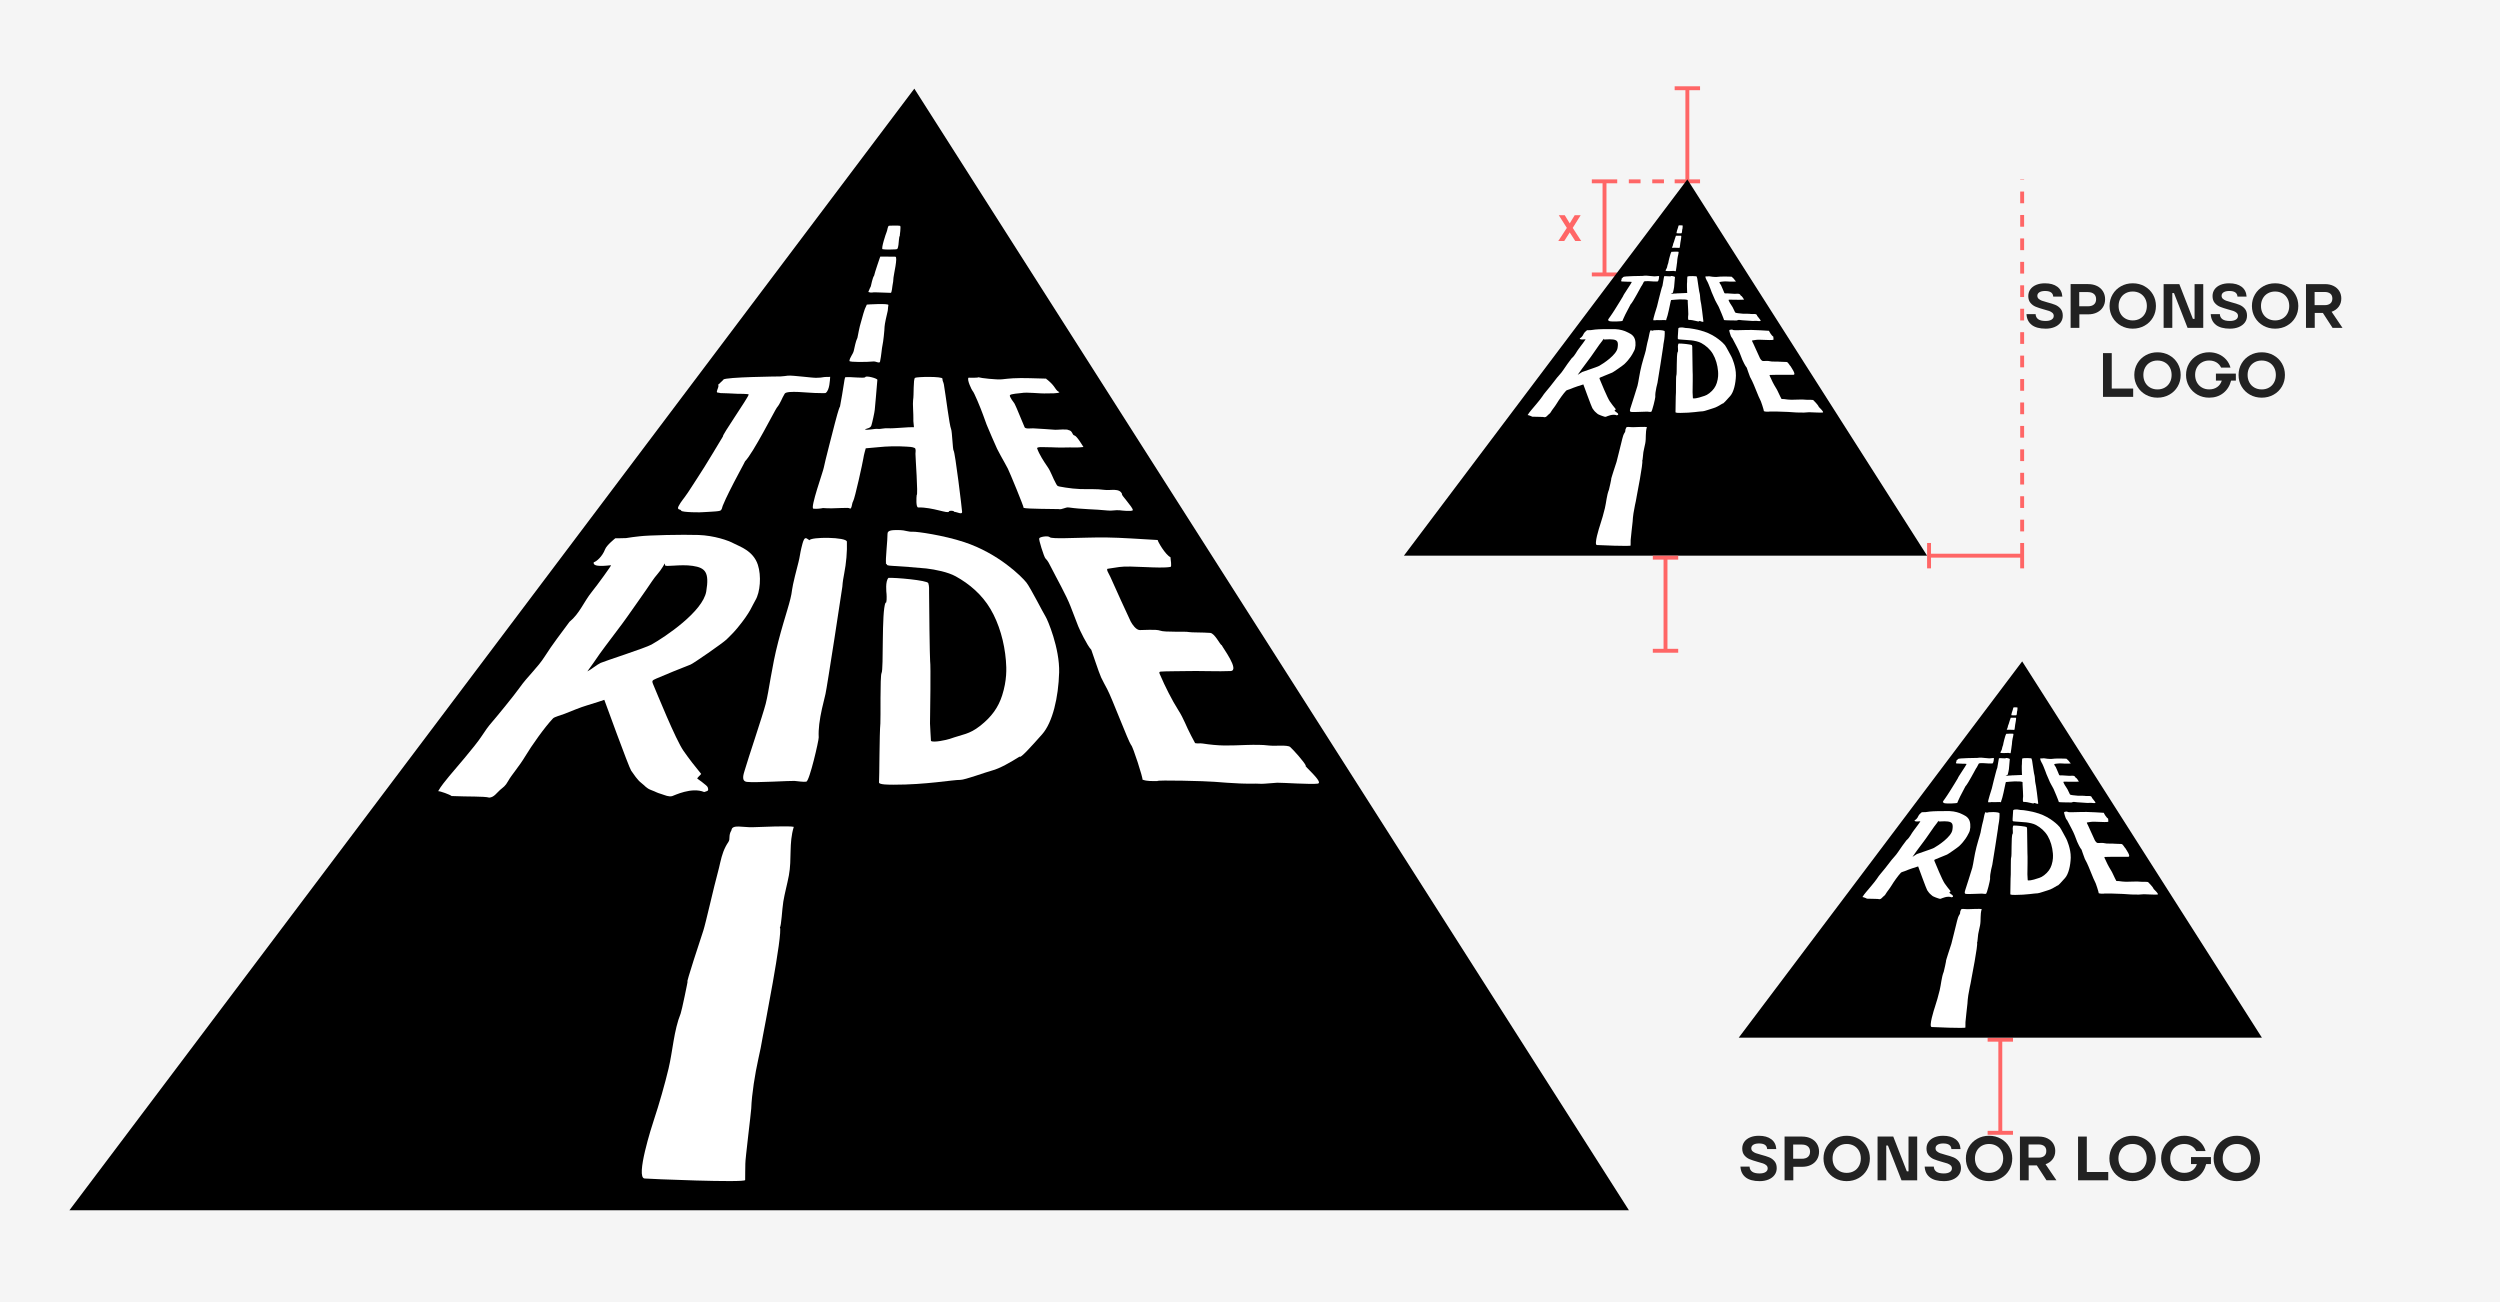<?xml version="1.0" encoding="UTF-8"?> <svg xmlns="http://www.w3.org/2000/svg" id="logo_on_white" data-name="logo on white" viewBox="0 0 1920 1000"><defs><style> .cls-1 { fill: #f5f5f5; } .cls-1, .cls-2, .cls-3, .cls-4, .cls-5, .cls-6 { stroke-width: 0px; } .cls-2 { fill: #f66; } .cls-3 { fill: none; } .cls-4 { fill: #222; } .cls-5 { fill: #000; } .cls-6 { fill: #fff; } </style></defs><rect class="cls-1" width="1920" height="1000"></rect><g><polygon class="cls-5" points="53.32 929.48 702.2 68.08 1251 929.48 53.32 929.48"></polygon><g><path class="cls-6" d="M677.76,265.1c-.58,2.33-.87,8.03-1.92,12.75-.31,1.39-3.56-.38-4.62-.27-5.16.52-18.97.71-18.86-.39.24-2.63,2.65-5.08,3.31-7.64.88-3.46,1.32-6.97,2.86-10.18.09-.78,1.79-9.33,2.55-11.47.81-2.61,1.33-4.49,2-7.14.51-2.04,1.56-4.79,2.64-6.83.03-.05,16.96-1.13,16.57.36-.48,2.42-.18,3.76-.87,5.99-.3.94-2.04,8.85-2.07,10.58-.03,2.64-.99,11.82-1.59,14.24"></path><path class="cls-6" d="M671.33,211.76c-1.04.76-2.54,8.14-2.54,8.14,0,0-1.49,2.94-1.94,4.36,2.82.97,3.24.01,5.66.25,2.06.21,10.02.21,11.62.4.75.08,1.19-5.06,1.29-5.53.43-2.04.72-4.17.79-6.26.06-1.7,3.5-15.97,1.44-15.97-2.08.01-11.59-.16-11.6-.07.09-.39-4.5,12.9-4.74,14.67-.12.08.16-1.17,0,0"></path><path class="cls-6" d="M677.8,191.37c1.72.46,8.82.26,9.53.14.74-.14.69.14,1.72-.31.56-.26.85-2.68.96-3.17.25-1.12.38-6.65,1.03-6.8-.17.04,1.14-7.53.19-7.8-1.31-.38-8.24-.11-8.49-.07-1.1.43-1.18,3.52-1.79,4.78-.6,1.27-4.43,12.89-3.14,13.24"></path><path class="cls-6" d="M585.8,796.14c-.94,5.87-2.19,11.68-3.48,17.49-2.42,11-4.97,26.43-5.37,37.73-.09,2.63-4.71,39.77-4.53,42.39.07,1.06-.27,11.45-.14,12.5.25,2.26-75.01-.86-77.25-1.17-7.11-.65,5.53-40.16,7.32-45.49,3.81-11.4,8.31-27.18,11.09-38.88,3.21-13.48,4.08-29.45,9.31-42.33.8-1.97,5.57-25.06,5.32-24.65-1.73,2.88,10.06-32.98,12.07-38.99,1.79-5.38,8.36-34.75,11.06-44.34,1.51-5.38,2.35-10.99,4.31-16.23,1-2.63,2.26-5.16,3.86-7.47,1.75-2.57-.22-4.69,2.39-9.1.45-4.74,8.95-2.05,16.22-2.3,7.28-.25,28.34-1.18,31.64-.28-3.9,12.7-1.36,24.44-3.78,37.38-1.26,6.73-3.15,13.33-4.27,20.08-.93,5.59-1.52,19.17-2.64,19.68,2.64,3.56-12.81,81.92-13.14,83.97"></path><path class="cls-6" d="M516.25,611.4c-2.51.79-5.61-.73-8.08-1.49-4.68-1.42-3.58-1.46-8.16-3.18-3.69-1.38-4.62-3.23-7.77-5.66-2.68-2.07-5.6-6.48-7.52-9.24-1.78-2.56-20.61-54.36-20.61-54.36,0,0-8.14,2.8-13.41,4.3-4.28,1.2-12.87,4.75-16.99,6.39-2.56,1.02-7.84,2.37-8.97,3.55-6.24,6.5-16.69,21.26-21.29,29.01-4.54,7.66-10.77,14.69-13.1,18.97-2.33,4.29-3.83,4.79-6.29,6.98-2.7,2.39-4.59,5.61-8.28,5.91-4.14-1.14-15.8-.63-28.93-1.22-1.31-1.12-8.79-3.82-10.33-3.74,1.96-3.72,5.84-8.25,8.46-11.51,2.78-3.45,19.72-22.67,25.04-30.89,2.4-3.7,4.94-7.36,7.87-10.67,2.64-2.98,17.04-20.52,21.24-26.5,6-8.53,13.75-15.2,19.34-24.04,5.7-9.02,12.58-17.86,18.92-26.47,7.79-6.34,10.91-15.31,17.21-23.09,4.36-5.39,15.22-20.39,14.67-20.35-3.25.26-14.48,1.87-13.26-2.3,1.99-.43,6.54-4.3,8.7-9.95,1.25-3.26,7.84-8.44,7.84-8.44,0,0,5.7,0,8.28-.15,2.83-.57,7.5-1.01,10.37-1.38,6.46-.84,33.12-1.43,45.21-1.01,12.1.43,22.98,4.2,27.18,6.52,4.01,2.21,14.85,5.35,18.45,16.4,2.73,8.33,1.89,21.09-1.99,27.37-2.35,3.79-3.38,8.65-13.82,21.26-2.55,3.07-5.37,5.91-8.24,8.69-2.84,2.76-25.82,18.71-27.69,19.31-1.74.55-24.27,9.74-26.06,10.64-2.82,1.4-3.99,1.32-2.65,4.44,2.89,6.75,17.25,42.41,23.34,51.15,4.43,6.34,8.66,11.75,13.57,17.72-.18.53-3.53,3.23-2.9,3.68,2.17,1.52,4.35,3.06,6.34,4.82.64.57,1.42,1.18,1.68,2.04.81,2.78-.32,2.49-2.81,3.37-9.67-3.97-22.69,2.54-24.59,3.14M532.01,434.59c-9.79-1.45-21.18,1.11-21.28-.53-.11-1.92.03-1.73-1.72,1.26-2.64,4.45-5.52,6.82-8.35,11.19-3,4.67-18.93,27.14-19.07,27.36-1.43,2.34-17.66,23.5-20.93,28.17-3.5,4.97-5.93,8.78-9.59,13.62,3.19-1.63,7.01-4.98,10.24-6.55,2.45-1.19,34.34-11.45,38.99-14.06,10.56-5.92,39.52-25.38,42.1-40.83,2.44-14.61-.59-18.17-10.38-19.62"></path><path class="cls-6" d="M633.98,532.94c-1.87,7.66-3.85,15.34-4.79,23.19-.4,3.39-.59,6.8-.42,10.21.12,2.23-7.07,33.47-9.51,33.98-1.88.39-7.16-.41-9.06-.58-2.45-.22-30.54,1.52-36.59.75-4.63-.58-2.44-6.24-1.62-9.06,2.56-8.88,13.74-41.91,16.06-50.87,2.66-10.27,4.45-27.85,9.64-47.74,5.43-20.83,9.73-31.34,10.61-39.82.35-3.48,3.95-17.6,4.95-21.31.94-3.5,1.28-7.1,2.15-10.6.44-1.74,1.19-5.23,2.1-6.78,1.24-2.1,2.54-.39,4.17.61.92-2.7,28.58-2.57,28.74,1.09.32,7.35-.57,16.97-2.01,24.16-.68,3.42-1.25,6.88-1.47,10.37-.1,1.38-11.92,78.17-12.95,82.41"></path><path class="cls-6" d="M813.41,516.62c-.53,18.82-4.96,38.18-13.06,47.32-8.09,9.14-17.02,19.04-17.27,17.1-6.93,4.38-15.32,9.22-21.34,10.77-4.27,1.1-20.8,7.15-24.06,7.13-6.23-.05-26.53,3.79-51.6,3.71-2.68-.01-11.19.08-11-1.73.3-3.03.3-38.06,1.04-45.27.32-3.15-.32-36.69.91-38.75,1.72-2.9-.13-47.04,3.05-54.12,1.01,1.11.94-4.61.79-6.44-.15-1.62-1.07-9.9,1.46-12.52,5.08-.34,29.83,1.84,30.59,4.02.78,2.26.62,4.96.61,7.3-.05,7.9.56,51.19.8,52.54.59,3.39.05,38.94-.09,47.9-.03,2.28.71,11.43.73,13.42,1.69,1.59,12.24-.78,14.42-1.54,10.17-3.61,14.85-3.37,23.22-9.9,9.06-7.07,14.13-14.4,17.03-23.46,3.7-11.58,3.42-20.56,2.89-26.83-1.14-13.98-5.18-28.29-11.88-39.61-6.5-11.01-16.14-19.22-26.65-25.02-6.05-3.34-15.66-5.22-22.57-6.06-3.48-.43-23.12-1.88-26.27-2.02-3.16-.13-4.5-.61-3.87-1-.81-.28-1.28-1.3-.77-1.7-.71-.26,1.25-18.54,1.08-21.74-.16-3.2,4.09-3.09,9.93-3,3.24.05,6.26,1.49,9.48,1.25,2.97-.22,23.49,2.68,39.45,7.95,26.35,8.69,44.29,26.56,47.85,31.11,3.08,3.93,13.13,23.75,14.69,26.11,1.41,2.12,10.95,24.24,10.42,43.07"></path><path class="cls-6" d="M898.94,427.95c0,1.78,1.19,7.24-.05,7.45-8.53,1.5-30.7-1.22-39.26.06-2.97.44-5.93.88-8.9,1.35-1.55.26,1.18,4.29,2,6.19,1.94,4.53,14.81,32.72,15.62,34.25,1.34,2.51,4.15,6.55,6.97,6.64,2.26.07,12.77-.73,15.59.42,3.56,1.44,19.49.43,22.33,1.13,1.48.37,10.41.18,16.2.63,3.54.27,7.6,9.27,8.92,9.54.62,1.73,13.96,19.32,6.77,19.75-7.83.47-26.24-.26-34.07.04-2.82.1-16.84.08-19.64.39-1.85.2-.79,1.66-.22,3.01,3.27,7.76,9.07,19.28,13.6,26.35,4.66,7.3,5.95,12.26,10.04,19.91,1.01,1.89,2.01,3.78,3,5.67,2.75.56,3.09-.12,5.86.31,5.53.85,11.1,1.42,16.69,1.51,9.85.17,24.22-1.26,34.01,0,4.81.62,14.4-.7,16.51,1.18,2.09,1.84,11.12,11.78,12.02,14.45-2.79-1.12,14.18,12.93,9.1,13.66-5.07.73-26.85-.77-31.09-.7-1.28.02-10.63.91-12.09.83-5.61-.32-11.03.06-16.65-.26-6.52-.37-13.03-.66-19.53-1.28-5.97-.57-44.43-1.5-43.8-.58-3.93-.04-7.76.32-11.45-1.1.64-.61-7.45-25.91-8.76-26.59-2.01-2.51-14.79-36.36-18.3-42.83-1.61-2.98-3.19-5.98-4.68-9.02-1.64-3.38-7.38-21.07-7.57-21.26-3.13-3.16-8.98-15.45-9.98-17.94-2.02-5.08-3.96-10.2-5.91-15.31-3.3-8.66-10.83-21.8-14.98-30.1-1.19-2.37-2.45-5.03-4.39-6.9-.97-.93-5.51-15.1-4.65-15.25-.31-1.11,6.66-2.46,8.1-.93.66.7,5.9.8,11.38.71,5.67-.1,15.97-.38,17.4-.41,4.79-.1,9.58-.21,14.37-.15,11.89.14,27.79,1.32,39.67,1.97-.1.96,5.86,11.35,9.83,13.22"></path><path class="cls-6" d="M626.07,301.82c-4.4,0-21.68-2.24-23.4.5-2.28,3.62-3.18,7.33-6.06,10.75-1.19,1.4-18.34,35.24-24.39,41.17.16.05-8.3,15.42-12.15,23.32-1.74,3.58-3.55,7.19-5.02,10.9-.61,1.57-.54,3.33-2.23,3.83-2.45.73-11.36.83-12.39,1.03-1.59.32-16.6.23-17.25-1.1-.66-1.34-1.78-.38-2.42-1.73-.64-1.35,3.97-7.23,4.75-8.24,3.75-4.95,6.94-10.56,10.44-15.71,5.12-7.55,18.72-30.52,19.27-31.35-.96-.69,18.86-28.93,19.78-32.14.21-.72-8.12-.56-8.86-.63-2.33-.23-12.06-.48-12.99-.53-1.21-.61-2.78.15-2.59-1.32.18-1.41,1.94-4.17.91-5,2.6-2.29,5.46-5.27,4.01-4.02,1.52-2.01,42.13-2.42,43.99-2.44,2.02-.03,3.71-.44,5.7-.61,3.91-.31,19.38,1.86,21.9,1.65,1.77-.15,2.8,0,4.49-.35,1.93-.4,4.03-.28,6.01-.35-.18,2.41-.4,10.17-3.39,12.31-.12.36-6.33.05-8.12.05"></path><path class="cls-6" d="M732.38,346.09c1.19,1.45,6.41,44.71,6.52,47.07.1,2.36-4.02-.05-6.03-.07,0-.17-.18-.34-.43-.48-.84-.46-3.46-.56-3.65.24-.51,2.07-12.37-3.4-23.61-3.13-1.88.05-1.37-7.97-1.17-9.43,1.21-.22-.99-29.14-.94-31.75.02-1.05.58-3.93-.61-4.5-1.83-.89-4.25-.89-6.22-1.03-7.36-.49-15-.3-22.33.48-2.6.28-9.02.81-9.02.81,0,0-1.5,5.05-1.85,7.78-.29,2.27-6.53,31.01-7.9,33.02-.98,1.45-.83,5.9-2.53,5.53.22-1.45-11.6.36-20.55-.46-1.63.36-4.66.77-7.39.49-2.72-.27,7.68-29.07,8-31.56.28-2.23,7.98-32.02,8.52-34.07.53-2.01,3.01-11.64,3.94-12.86.16-.21,3.03-17.35,3.1-18.27.12-1.5.49-2.68.8-4.12,3.17-.72,14.97,1.12,15.53-.19.59-1.34,9.33,1.02,9.25,2.13-.54,7.62-1.86,21.06-2,22.97-.14,1.93-1.93,10.01-2.59,12.03-.68,2.09-3.03,2.25-5.01,2.96,1.34,1.15,7.95-.73,10.19-.26,1.39.29,4.8-.8,8.04-.51,3.24.29,15.94-1.07,19.47-.85-.1-2.59-.58-3.72-.45-6.51.13-2.79-.61-11.88-.21-14.23.72-4.08.02-16.14,1.48-17.14,1.28-.87,21.1-1.24,21.06.62-.04,1.95.77,2.51,1.1,4.43,1.49,8.72,4.22,31.28,5.55,34.33.83,1.91,1.19,15.63,1.93,16.53"></path><path class="cls-6" d="M813.59,301.14c-.1,1.19-8.16.95-9.04.99-6.92.31-15.17-1.18-20.4-.25-1.09.19-8,.57-8.55,1.64-.57,1.14,3.03,5.61,3.59,6.51,1.04,1.67,7.19,17.19,7.73,18.16.74,1.37,4.94.75,6.5.77,2.1.03,15.9,1.04,17,1.11,1.67.09,8.99-.77,10.34.27,3.02.56,2.59,3.69,4.32,4.06,1.95.41,5.9,7.23,7.01,8.9-4.5.7-9.24.16-13.78.37-5.02.24-10.05-.26-15.07-.22-.99,0-7.21-.51-6.73.91,1.54,4.53,5.29,10.28,7.99,14.16,2.68,3.86,4.01,8.52,6.36,12.62.94,1.63.86,2.13,2.82,2.51,1.54.3,3.08.56,4.63.8,3.71.58,7.43.98,11.19,1.13,6.22.24,12.55-.26,18.74.64,4.61.68,11.76-1.77,13.59,3.43-1.79-.61,8.7,10.44,8.14,12.15-.38,1.18-8.71.3-9.97.09-3.39-.35-6.3.61-9.38.17-9.88-1.05-19.85-.87-29.77-2.33-2.63-.39-5.26,1.9-7.84,1.25-3.11-.16-24.38-.05-26.88-.94.45-.32-10.76-27.48-12.09-30.07-1.72-3.35-3.62-6.59-5.44-9.89-.99-1.79-1.96-3.59-2.86-5.43-.85-1.78-7.1-16.09-7.99-18.44-.98-2.57-1.9-5.15-2.82-7.74-1.76-4.92-6.91-17.43-8.01-18.28-.48-.37-4.68-8.9-3.06-10.13.45.06,7.42.18,7.53-.33,1.84.65,14.28,2.03,18.11,1.58,2.84-.33,5.67-.61,8.53-.79,7.23-.45,18.24.14,25.49.26-.05.67-.51-.62,3.35,3.09,3.86,3.71,3.9,6.12,6.71,7.24"></path></g></g><rect class="cls-3" x="-520.89" y="-588.28" width="2525.67" height="1785.84"></rect><g><g><rect class="cls-2" x="1294.39" y="67.77" width="3" height="71.5"></rect><rect class="cls-2" x="1286.14" y="66.27" width="19.5" height="3"></rect><rect class="cls-2" x="1286.14" y="137.77" width="19.5" height="3"></rect></g><g><rect class="cls-2" x="1230.77" y="139.27" width="3" height="71.5"></rect><rect class="cls-2" x="1222.52" y="137.77" width="19.5" height="3"></rect><rect class="cls-2" x="1222.52" y="209.27" width="19.5" height="3"></rect></g><g><polygon class="cls-5" points="1078.2 426.76 1295.89 137.77 1480.01 426.76 1078.2 426.76"></polygon><path class="cls-6" d="M1287.69,203.87c-.2.78-.29,2.69-.65,4.28-.1.46-1.19-.13-1.55-.09-1.73.17-6.36.24-6.33-.13.08-.88.89-1.7,1.11-2.56.29-1.16.44-2.34.96-3.42.03-.26.6-3.13.85-3.85.27-.88.45-1.51.67-2.39.17-.68.52-1.61.89-2.3,0-.02,5.69-.38,5.56.12-.17.81-.07,1.26-.3,2.01-.1.32-.68,2.97-.69,3.55-.02.88-.34,3.96-.54,4.78"></path><path class="cls-6" d="M1285.54,185.98c-.35.25-.85,2.73-.85,2.73,0,0-.5.98-.66,1.46.95.32,1.09,0,1.9.08.69.07,3.37.07,3.9.13.25.03.4-1.7.43-1.86.15-.69.24-1.4.26-2.1.02-.57,1.18-5.36.49-5.36-.7,0-3.89-.05-3.89-.02.03-.13-1.51,4.33-1.59,4.92-.04.03.05-.39,0,0"></path><path class="cls-6" d="M1287.7,179.13c.58.16,2.96.09,3.19.05.25-.05.23.05.58-.1.18-.09.28-.9.31-1.07.09-.38.13-2.23.35-2.28-.06.02.38-2.53.06-2.62-.44-.13-2.76-.04-2.85-.02-.37.14-.4,1.18-.6,1.61-.2.43-1.49,4.32-1.06,4.44"></path><path class="cls-6" d="M1256.84,382.03c-.31,1.97-.73,3.92-1.17,5.87-.81,3.69-1.66,8.87-1.8,12.66-.03.88-1.58,13.34-1.52,14.22.03.36-.09,3.84-.05,4.19.09.76-25.16-.29-25.91-.39-2.39-.22,1.85-13.48,2.45-15.26,1.28-3.82,2.79-9.12,3.72-13.04,1.08-4.53,1.37-9.89,3.12-14.2.27-.66,1.87-8.41,1.78-8.27-.58.96,3.38-11.07,4.05-13.08.6-1.81,2.8-11.66,3.71-14.88.51-1.8.79-3.69,1.45-5.45.33-.88.75-1.73,1.29-2.5.59-.86-.07-1.57.8-3.05.15-1.59,3-.69,5.44-.77,2.44-.08,9.51-.4,10.62-.09-1.31,4.26-.45,8.2-1.27,12.54-.42,2.26-1.06,4.47-1.43,6.74-.31,1.87-.51,6.43-.88,6.6.88,1.2-4.3,27.49-4.41,28.17"></path><path class="cls-6" d="M1233.51,320.05c-.84.27-1.88-.24-2.71-.5-1.57-.48-1.2-.49-2.74-1.07-1.24-.46-1.55-1.08-2.6-1.9-.9-.69-1.88-2.17-2.53-3.1-.6-.86-6.92-18.24-6.92-18.24,0,0-2.73.94-4.5,1.44-1.43.4-4.32,1.6-5.7,2.15-.86.34-2.63.79-3.01,1.19-2.09,2.18-5.6,7.13-7.14,9.73-1.52,2.57-3.61,4.93-4.4,6.36-.78,1.44-1.28,1.61-2.11,2.34-.91.8-1.54,1.88-2.77,1.98-1.39-.38-5.3-.21-9.71-.41-.44-.37-2.95-1.28-3.46-1.25.66-1.25,1.96-2.77,2.84-3.86.93-1.16,6.61-7.61,8.4-10.36.8-1.24,1.66-2.47,2.64-3.58.88-1,5.72-6.88,7.12-8.89,2.01-2.86,4.61-5.1,6.49-8.07,1.91-3.03,4.22-5.99,6.35-8.88,2.62-2.13,3.66-5.14,5.77-7.75,1.46-1.81,5.1-6.84,4.92-6.83-1.09.09-4.86.63-4.45-.77.67-.14,2.19-1.44,2.92-3.34.41-1.1,2.63-2.84,2.63-2.84,0,0,1.91,0,2.77-.05.95-.19,2.52-.34,3.48-.46,2.17-.28,11.11-.48,15.16-.34,4.06.14,7.71,1.41,9.12,2.18,1.34.74,4.98,1.8,6.19,5.5.92,2.8.64,7.08-.66,9.18-.79,1.27-1.13,2.9-4.64,7.13-.86,1.03-1.8,1.98-2.76,2.92-.95.92-8.66,6.28-9.29,6.48-.59.19-8.15,3.26-8.74,3.57-.95.47-1.34.44-.89,1.49.97,2.26,5.79,14.23,7.83,17.16,1.49,2.13,2.91,3.94,4.56,5.94-.06.18-1.19,1.09-.97,1.23.73.51,1.46,1.03,2.12,1.62.21.19.48.39.57.68.27.93-.11.84-.95,1.13-3.24-1.34-7.61.85-8.25,1.05M1238.8,260.73c-3.29-.49-7.1.37-7.14-.18-.04-.64,0-.58-.58.42-.88,1.49-1.85,2.29-2.8,3.75-1.01,1.57-6.35,9.1-6.4,9.18-.48.79-5.92,7.88-7.02,9.45-1.17,1.66-1.99,2.94-3.22,4.57,1.07-.55,2.35-1.67,3.44-2.2.82-.4,11.52-3.84,13.08-4.72,3.54-1.98,13.26-8.51,14.12-13.7.82-4.9-.2-6.09-3.48-6.58"></path><path class="cls-6" d="M1273.01,293.73c-.63,2.57-1.29,5.15-1.61,7.78-.13,1.13-.2,2.28-.14,3.42.04.75-2.37,11.23-3.19,11.4-.62.13-2.4-.14-3.04-.2-.83-.07-10.25.51-12.28.25-1.56-.2-.82-2.09-.55-3.04.87-2.98,4.61-14.06,5.39-17.06.9-3.44,1.49-9.34,3.23-16.02,1.83-6.99,3.27-10.52,3.56-13.36.12-1.17,1.33-5.91,1.66-7.15.31-1.18.43-2.38.72-3.56.15-.59.4-1.76.7-2.27.41-.7.85-.13,1.4.2.31-.91,9.59-.86,9.64.37.11,2.47-.19,5.69-.68,8.11-.23,1.15-.41,2.31-.49,3.48-.03.46-4,26.22-4.34,27.64"></path><path class="cls-6" d="M1333.2,288.25c-.18,6.32-1.67,12.81-4.38,15.88-2.71,3.07-5.71,6.39-5.8,5.74-2.33,1.47-5.14,3.09-7.16,3.61-1.44.37-6.98,2.4-8.08,2.39-2.09-.02-8.9,1.27-17.31,1.25-.9,0-3.75.03-3.69-.58.1-1.01.1-12.77.35-15.19.11-1.06-.11-12.31.3-13,.58-.97-.04-15.78,1.02-18.16.34.37.32-1.54.26-2.16-.05-.55-.36-3.32.49-4.2,1.71-.11,10.01.62,10.26,1.35.26.76.21,1.66.21,2.45-.02,2.65.19,17.18.26,17.62.2,1.14.02,13.07-.03,16.07-.01.77.24,3.84.24,4.5.57.53,4.11-.26,4.84-.52,3.41-1.21,4.98-1.13,7.79-3.32,3.04-2.37,4.74-4.83,5.72-7.87,1.24-3.89,1.14-6.9.97-9.01-.39-4.69-1.74-9.49-3.99-13.29-2.18-3.69-5.41-6.45-8.94-8.39-2.03-1.12-5.26-1.75-7.57-2.03-1.17-.14-7.76-.63-8.82-.68-1.06-.04-1.51-.2-1.3-.33-.28-.09-.44-.43-.26-.57-.24-.09.41-6.22.36-7.29-.06-1.07,1.37-1.04,3.33-1.01,1.09.02,2.1.5,3.18.42,1-.07,7.88.9,13.24,2.67,8.84,2.92,14.86,8.91,16.05,10.44,1.04,1.32,4.4,7.97,4.93,8.76.47.71,3.67,8.13,3.5,14.44"></path><path class="cls-6" d="M1361.89,258.5c0,.6.4,2.43-.02,2.5-2.86.5-10.3-.41-13.17.02-.99.15-1.99.29-2.98.45-.52.09.4,1.44.67,2.08.66,1.52,4.97,10.98,5.24,11.49.45.84,1.39,2.2,2.34,2.23.76.02,4.28-.25,5.23.14,1.19.49,6.53.15,7.49.38.5.12,3.5.06,5.44.21,1.19.09,2.55,3.11,2.99,3.2.21.58,4.68,6.49,2.27,6.63-2.63.16-8.8-.08-11.44.01-.94.04-5.65.03-6.59.13-.62.07-.26.56-.07,1.01,1.09,2.6,3.04,6.46,4.56,8.84,1.57,2.45,2,4.11,3.37,6.68.34.63.67,1.27,1,1.9.92.19,1.04-.04,1.97.1,1.86.29,3.72.48,5.6.51,3.3.05,8.12-.42,11.41,0,1.61.21,4.84-.23,5.54.4.7.62,3.73,3.95,4.03,4.84-.94-.38,4.76,4.34,3.05,4.58-1.7.24-9-.26-10.43-.24-.43,0-3.57.31-4.05.28-1.88-.11-3.7.02-5.59-.08-2.19-.12-4.37-.22-6.55-.43-2-.19-14.9-.5-14.69-.2-1.32-.02-2.61.11-3.84-.37.21-.2-2.51-8.69-2.94-8.92-.68-.84-4.96-12.2-6.14-14.37-.54-1-1.07-2-1.57-3.02-.55-1.14-2.47-7.07-2.54-7.13-1.05-1.06-3.01-5.18-3.34-6.02-.68-1.7-1.33-3.42-1.98-5.14-1.11-2.91-3.64-7.32-5.03-10.1-.4-.8-.83-1.69-1.48-2.32-.32-.31-1.85-5.07-1.56-5.11-.11-.37,2.24-.82,2.72-.31.22.24,1.98.27,3.82.24,1.91-.03,5.36-.13,5.84-.14,1.61-.03,3.21-.07,4.82-.05,3.99.05,9.32.44,13.31.66-.03.33,1.97,3.81,3.3,4.44"></path><path class="cls-6" d="M1270.35,216.19c-1.48,0-7.27-.75-7.85.17-.77,1.21-1.07,2.46-2.03,3.61-.4.47-6.16,11.82-8.18,13.81.05.02-2.78,5.18-4.08,7.82-.59,1.2-1.19,2.41-1.69,3.65-.2.53-.18,1.12-.75,1.28-.82.25-3.81.28-4.15.35-.53.11-5.57.08-5.79-.37-.22-.45-.59-.13-.81-.58-.22-.45,1.33-2.42,1.59-2.77,1.25-1.66,2.33-3.54,3.5-5.27,1.71-2.53,6.28-10.24,6.46-10.52-.32-.23,6.33-9.71,6.64-10.79.07-.24-2.72-.18-2.97-.21-.78-.08-4.05-.16-4.36-.18-.41-.21-.93.05-.87-.44.06-.47.65-1.39.31-1.68.87-.77,1.83-1.77,1.34-1.35.51-.68,14.13-.81,14.76-.82.67-.01,1.24-.15,1.91-.21,1.31-.11,6.5.63,7.35.56.6-.05.94,0,1.51-.12.65-.13,1.35-.1,2.02-.11-.06.81-.13,3.41-1.13,4.13-.04.12-2.12.01-2.72.01"></path><path class="cls-6" d="M1306.01,231.04c.4.49,2.16,15,2.19,15.8.04.79-1.35-.02-2.02-.03,0-.06-.06-.11-.15-.16-.28-.16-1.16-.19-1.22.08-.17.7-4.15-1.14-7.93-1.05-.63.02-.45-2.68-.39-3.16.41-.07-.33-9.78-.31-10.65,0-.35.19-1.32-.21-1.51-.61-.3-1.42-.3-2.08-.35-2.48-.16-5.03-.1-7.49.16-.88.09-3.03.27-3.03.27,0,0-.5,1.7-.62,2.61-.09.76-2.19,10.4-2.65,11.08-.33.48-.28,1.98-.85,1.85.07-.49-3.89.12-6.89-.16-.55.12-1.56.26-2.48.16-.91-.09,2.58-9.75,2.69-10.58.1-.75,2.67-10.74,2.86-11.43.17-.68,1.01-3.91,1.32-4.32.05-.07,1.01-5.82,1.04-6.13.04-.51.17-.9.27-1.38,1.06-.24,5.03.37,5.22-.06.19-.45,3.13.34,3.1.71-.18,2.56-.62,7.07-.67,7.71-.05.64-.65,3.36-.87,4.04-.23.7-1.01.76-1.68.99.45.39,2.67-.24,3.42-.09.47.1,1.61-.27,2.69-.17,1.09.1,5.35-.36,6.53-.29-.03-.87-.2-1.25-.15-2.18.05-.94-.2-3.98-.07-4.77.24-1.37,0-5.41.5-5.75.43-.29,7.08-.42,7.06.21-.01.66.26.84.37,1.48.5,2.93,1.42,10.5,1.87,11.52.28.64.4,5.24.65,5.54"></path><path class="cls-6" d="M1333.27,215.96c-.04.4-2.74.32-3.04.33-2.32.11-5.09-.4-6.84-.08-.36.06-2.68.19-2.87.55-.19.38,1.02,1.88,1.2,2.19.35.56,2.42,5.77,2.6,6.09.25.46,1.65.25,2.17.26.71.01,5.34.35,5.71.37.56.03,3.01-.26,3.47.09,1.01.19.87,1.24,1.45,1.36.65.14,1.98,2.42,2.35,2.98-1.51.23-3.1.05-4.63.13-1.68.08-3.37-.09-5.05-.07-.33,0-2.41-.17-2.26.31.52,1.52,1.77,3.45,2.68,4.75.9,1.3,1.35,2.86,2.14,4.23.31.55.28.71.95.84.52.1,1.03.19,1.55.27,1.24.19,2.5.33,3.76.38,2.09.08,4.21-.09,6.29.22,1.54.23,3.95-.6,4.56,1.15-.61-.2,2.92,3.5,2.73,4.08-.13.4-2.92.1-3.34.03-1.13-.12-2.11.2-3.14.06-3.32-.35-6.66-.29-9.99-.78-.88-.13-1.76.64-2.63.42-1.05-.05-8.18-.02-9.02-.31.15-.11-3.61-9.22-4.06-10.09-.57-1.12-1.21-2.21-1.82-3.32-.34-.6-.66-1.2-.96-1.82-.28-.6-2.39-5.4-2.68-6.19-.33-.86-.63-1.73-.95-2.6-.59-1.65-2.32-5.84-2.68-6.13-.16-.12-1.57-2.99-1.03-3.4.16.02,2.49.06,2.53-.11.62.22,4.79.68,6.07.53.96-.11,1.91-.21,2.86-.26,2.43-.15,6.12.04,8.55.08-.02.22-.17-.21,1.13,1.04,1.29,1.25,1.31,2.05,2.25,2.43"></path></g><g><rect class="cls-2" x="1277.61" y="428.29" width="3" height="71.5"></rect><rect class="cls-2" x="1269.36" y="426.79" width="19.5" height="3"></rect><rect class="cls-2" x="1269.36" y="498.29" width="19.5" height="3"></rect></g><path class="cls-2" d="M1277.93,140.77h-9v-3h9v3ZM1259.93,140.77h-9v-3h9v3Z"></path><g><g><rect class="cls-2" x="1481.51" y="425.26" width="71.5" height="3"></rect><rect class="cls-2" x="1551.51" y="417.01" width="3" height="19.5"></rect><rect class="cls-2" x="1480.01" y="417.01" width="3" height="19.5"></rect></g><path class="cls-2" d="M1554.51,408.11h-3v-9h3v9ZM1554.51,390.11h-3v-9h3v9ZM1554.51,372.11h-3v-9h3v9ZM1554.51,354.11h-3v-9h3v9ZM1554.51,336.11h-3v-9h3v9ZM1554.51,318.11h-3v-9h3v9ZM1554.51,300.11h-3v-9h3v9ZM1554.51,282.11h-3v-9h3v9ZM1554.51,264.11h-3v-9h3v9ZM1554.51,246.11h-3v-9h3v9ZM1554.51,228.11h-3v-9h3v9ZM1554.51,210.11h-3v-9h3v9ZM1554.51,192.11h-3v-9h3v9ZM1554.51,174.11h-3v-9h3v9ZM1554.51,156.11h-3v-9h3v9ZM1554.51,138.11h-3v-.33h3v.33Z"></path></g><g><path class="cls-4" d="M1560.4,249.53c-2.51-1.92-3.86-4.69-4.06-8.3h7.01c.06,1.7.72,3,1.97,3.91,1.25.91,3.15,1.37,5.71,1.37,1.92,0,3.44-.34,4.56-1.03,1.12-.69,1.68-1.64,1.68-2.86,0-.96-.34-1.74-1.01-2.35-.67-.61-1.52-1.1-2.54-1.46-1.02-.37-2.42-.78-4.18-1.22-2.53-.7-4.57-1.38-6.12-2.02-1.55-.64-2.89-1.62-4.01-2.95-1.12-1.33-1.68-3.08-1.68-5.26,0-1.95.53-3.66,1.58-5.14,1.06-1.47,2.54-2.62,4.46-3.43s4.16-1.22,6.72-1.22c4,0,7.18.88,9.53,2.64,2.35,1.76,3.64,4.29,3.86,7.58h-7.01c-.16-2.88-2.24-4.32-6.24-4.32-1.86,0-3.31.33-4.37.98-1.06.66-1.58,1.56-1.58,2.71,0,.96.34,1.74,1.01,2.33.67.59,1.5,1.07,2.47,1.44.98.37,2.38.79,4.2,1.27,2.46.64,4.49,1.28,6.07,1.92,1.58.64,2.94,1.63,4.08,2.98,1.14,1.34,1.7,3.12,1.7,5.33,0,1.98-.55,3.73-1.66,5.23-1.1,1.5-2.65,2.67-4.63,3.5s-4.26,1.25-6.82,1.25c-4.64,0-8.22-.96-10.73-2.88Z"></path><path class="cls-4" d="M1603.67,218.19c2.59,0,4.87.49,6.84,1.46,1.97.98,3.5,2.34,4.58,4.1,1.09,1.76,1.63,3.78,1.63,6.05s-.54,4.29-1.63,6.05c-1.09,1.76-2.62,3.13-4.58,4.1-1.97.98-4.25,1.46-6.84,1.46h-6.72v10.37h-6.72v-33.6h13.44ZM1603.48,235.23c2.05,0,3.62-.47,4.7-1.42,1.09-.94,1.63-2.28,1.63-4.01s-.55-3.07-1.66-4.03c-1.1-.96-2.66-1.44-4.68-1.44h-6.62v10.9h6.62Z"></path><path class="cls-4" d="M1628.9,250.13c-2.71-1.52-4.84-3.61-6.41-6.26-1.57-2.66-2.35-5.62-2.35-8.88s.78-6.22,2.35-8.88c1.57-2.66,3.7-4.74,6.41-6.26,2.7-1.52,5.72-2.28,9.05-2.28s6.35.76,9.07,2.28c2.72,1.52,4.86,3.61,6.41,6.26,1.55,2.66,2.33,5.62,2.33,8.88s-.78,6.22-2.33,8.88c-1.55,2.66-3.69,4.74-6.41,6.26-2.72,1.52-5.74,2.28-9.07,2.28s-6.34-.76-9.05-2.28ZM1643.58,244.66c1.65-.94,2.93-2.26,3.84-3.94.91-1.68,1.37-3.59,1.37-5.74s-.46-4.06-1.37-5.74c-.91-1.68-2.19-2.99-3.84-3.94-1.65-.94-3.53-1.42-5.64-1.42s-3.99.47-5.64,1.42c-1.65.94-2.93,2.26-3.84,3.94-.91,1.68-1.37,3.59-1.37,5.74s.46,4.06,1.37,5.74c.91,1.68,2.19,2.99,3.84,3.94,1.65.94,3.53,1.42,5.64,1.42s3.99-.47,5.64-1.42Z"></path><path class="cls-4" d="M1668.33,251.79h-6.67v-33.6h12.05l10.42,26.69h1.3v-26.69h6.67v33.6h-12.05l-10.42-26.69h-1.3v26.69Z"></path><path class="cls-4" d="M1701.9,249.53c-2.51-1.92-3.86-4.69-4.06-8.3h7.01c.06,1.7.72,3,1.97,3.91,1.25.91,3.15,1.37,5.71,1.37,1.92,0,3.44-.34,4.56-1.03,1.12-.69,1.68-1.64,1.68-2.86,0-.96-.34-1.74-1.01-2.35-.67-.61-1.52-1.1-2.54-1.46-1.02-.37-2.42-.78-4.18-1.22-2.53-.7-4.57-1.38-6.12-2.02-1.55-.64-2.89-1.62-4.01-2.95-1.12-1.33-1.68-3.08-1.68-5.26,0-1.95.53-3.66,1.58-5.14,1.06-1.47,2.54-2.62,4.46-3.43s4.16-1.22,6.72-1.22c4,0,7.18.88,9.53,2.64,2.35,1.76,3.64,4.29,3.86,7.58h-7.01c-.16-2.88-2.24-4.32-6.24-4.32-1.86,0-3.31.33-4.37.98-1.06.66-1.58,1.56-1.58,2.71,0,.96.34,1.74,1.01,2.33.67.59,1.5,1.07,2.47,1.44.98.37,2.38.79,4.2,1.27,2.46.64,4.49,1.28,6.07,1.92,1.58.64,2.94,1.63,4.08,2.98,1.14,1.34,1.7,3.12,1.7,5.33,0,1.98-.55,3.73-1.66,5.23-1.1,1.5-2.65,2.67-4.63,3.5s-4.26,1.25-6.82,1.25c-4.64,0-8.22-.96-10.73-2.88Z"></path><path class="cls-4" d="M1738.24,250.13c-2.71-1.52-4.84-3.61-6.41-6.26-1.57-2.66-2.35-5.62-2.35-8.88s.78-6.22,2.35-8.88c1.57-2.66,3.7-4.74,6.41-6.26,2.7-1.52,5.72-2.28,9.05-2.28s6.35.76,9.07,2.28c2.72,1.52,4.86,3.61,6.41,6.26,1.55,2.66,2.33,5.62,2.33,8.88s-.78,6.22-2.33,8.88c-1.55,2.66-3.69,4.74-6.41,6.26-2.72,1.52-5.74,2.28-9.07,2.28s-6.34-.76-9.05-2.28ZM1752.93,244.66c1.65-.94,2.93-2.26,3.84-3.94.91-1.68,1.37-3.59,1.37-5.74s-.46-4.06-1.37-5.74c-.91-1.68-2.19-2.99-3.84-3.94-1.65-.94-3.53-1.42-5.64-1.42s-3.99.47-5.64,1.42c-1.65.94-2.93,2.26-3.84,3.94-.91,1.68-1.37,3.59-1.37,5.74s.46,4.06,1.37,5.74c.91,1.68,2.19,2.99,3.84,3.94,1.65.94,3.53,1.42,5.64,1.42s3.99-.47,5.64-1.42Z"></path><path class="cls-4" d="M1791.4,251.79l-7.44-11.47h-6.24v11.47h-6.72v-33.6h14.5c2.5,0,4.7.46,6.6,1.39,1.9.93,3.38,2.23,4.44,3.91,1.06,1.68,1.58,3.61,1.58,5.78,0,2.4-.66,4.49-1.97,6.26-1.31,1.78-3.14,3.08-5.47,3.91l8.35,12.34h-7.63ZM1777.62,224.23v10.13h7.63c1.92,0,3.4-.43,4.44-1.3,1.04-.86,1.56-2.13,1.56-3.79s-.52-2.88-1.56-3.74c-1.04-.86-2.52-1.3-4.44-1.3h-7.63Z"></path><path class="cls-4" d="M1638.28,304.79h-23.18v-33.6h6.72v27.22h16.46v6.38Z"></path><path class="cls-4" d="M1647.9,303.13c-2.71-1.52-4.84-3.61-6.41-6.26-1.57-2.66-2.35-5.62-2.35-8.88s.78-6.22,2.35-8.88c1.57-2.66,3.7-4.74,6.41-6.26,2.7-1.52,5.72-2.28,9.05-2.28s6.35.76,9.07,2.28c2.72,1.52,4.86,3.61,6.41,6.26,1.55,2.66,2.33,5.62,2.33,8.88s-.78,6.22-2.33,8.88c-1.55,2.66-3.69,4.74-6.41,6.26-2.72,1.52-5.74,2.28-9.07,2.28s-6.34-.76-9.05-2.28ZM1662.59,297.66c1.65-.94,2.93-2.26,3.84-3.94.91-1.68,1.37-3.59,1.37-5.74s-.46-4.06-1.37-5.74c-.91-1.68-2.19-2.99-3.84-3.94-1.65-.94-3.53-1.42-5.64-1.42s-3.99.47-5.64,1.42c-1.65.94-2.93,2.26-3.84,3.94-.91,1.68-1.37,3.59-1.37,5.74s.46,4.06,1.37,5.74c.91,1.68,2.19,2.99,3.84,3.94,1.65.94,3.53,1.42,5.64,1.42s3.99-.47,5.64-1.42Z"></path><path class="cls-4" d="M1717.14,286.93v5.38h-3.65c-1.06,4.06-3.07,7.26-6.05,9.6-2.98,2.34-6.58,3.5-10.8,3.5-3.3,0-6.3-.76-9-2.28-2.71-1.52-4.84-3.62-6.41-6.29-1.57-2.67-2.35-5.62-2.35-8.86s.78-6.18,2.35-8.86c1.57-2.67,3.7-4.77,6.41-6.29,2.7-1.52,5.7-2.28,9-2.28,2.59,0,5.01.48,7.25,1.44,2.24.96,4.15,2.33,5.74,4.1,1.58,1.78,2.71,3.85,3.38,6.22h-7.2c-.83-1.73-2.04-3.06-3.62-4.01-1.58-.94-3.43-1.42-5.54-1.42s-3.94.47-5.59,1.42c-1.65.94-2.93,2.25-3.84,3.91-.91,1.66-1.37,3.57-1.37,5.71s.46,4.06,1.39,5.76c.93,1.7,2.21,3.02,3.84,3.96,1.63.94,3.49,1.42,5.57,1.42,2.4,0,4.45-.59,6.14-1.78,1.7-1.18,2.88-2.85,3.55-4.99h-4.51v-5.38h15.31Z"></path><path class="cls-4" d="M1727.97,303.13c-2.71-1.52-4.84-3.61-6.41-6.26-1.57-2.66-2.35-5.62-2.35-8.88s.78-6.22,2.35-8.88c1.57-2.66,3.7-4.74,6.41-6.26,2.7-1.52,5.72-2.28,9.05-2.28s6.35.76,9.07,2.28c2.72,1.52,4.86,3.61,6.41,6.26,1.55,2.66,2.33,5.62,2.33,8.88s-.78,6.22-2.33,8.88c-1.55,2.66-3.69,4.74-6.41,6.26-2.72,1.52-5.74,2.28-9.07,2.28s-6.34-.76-9.05-2.28ZM1742.65,297.66c1.65-.94,2.93-2.26,3.84-3.94.91-1.68,1.37-3.59,1.37-5.74s-.46-4.06-1.37-5.74c-.91-1.68-2.19-2.99-3.84-3.94-1.65-.94-3.53-1.42-5.64-1.42s-3.99.47-5.64,1.42c-1.65.94-2.93,2.26-3.84,3.94-.91,1.68-1.37,3.59-1.37,5.74s.46,4.06,1.37,5.74c.91,1.68,2.19,2.99,3.84,3.94,1.65.94,3.53,1.42,5.64,1.42s3.99-.47,5.64-1.42Z"></path></g><path class="cls-2" d="M1207.86,175.03l6.51,10.05h-4.59l-4.23-6.57-4.2,6.57h-4.59l6.57-10.05-6.18-9.75h4.59l3.81,6.27,3.81-6.27h4.59l-6.09,9.75Z"></path></g><g><g><rect class="cls-2" x="1534.74" y="798.5" width="3" height="71.5"></rect><rect class="cls-2" x="1526.49" y="797" width="19.5" height="3"></rect><rect class="cls-2" x="1526.49" y="868.5" width="19.5" height="3"></rect></g><g><polygon class="cls-5" points="1335.34 796.94 1553.03 507.94 1737.15 796.94 1335.34 796.94"></polygon><path class="cls-6" d="M1544.83,574.04c-.2.78-.29,2.69-.65,4.28-.1.46-1.19-.13-1.55-.09-1.73.17-6.36.24-6.33-.13.08-.88.89-1.7,1.11-2.56.29-1.16.44-2.34.96-3.42.03-.26.6-3.13.85-3.85.27-.88.45-1.51.67-2.39.17-.68.52-1.61.89-2.3,0-.02,5.69-.38,5.56.12-.17.81-.07,1.26-.3,2.01-.1.32-.68,2.97-.69,3.55-.02.88-.34,3.96-.54,4.78"></path><path class="cls-6" d="M1542.67,556.15c-.35.25-.85,2.73-.85,2.73,0,0-.5.98-.66,1.46.95.32,1.09,0,1.9.08.69.07,3.37.07,3.9.13.25.03.4-1.7.43-1.86.15-.69.24-1.4.26-2.1.02-.57,1.18-5.36.49-5.36-.7,0-3.89-.05-3.89-.02.03-.13-1.51,4.33-1.59,4.92-.04.03.05-.39,0,0"></path><path class="cls-6" d="M1544.84,549.31c.58.16,2.96.09,3.19.05.25-.05.23.05.58-.1.18-.09.28-.9.31-1.07.09-.38.13-2.23.35-2.28-.06.02.38-2.53.06-2.62-.44-.13-2.76-.04-2.85-.02-.37.14-.4,1.18-.6,1.61-.2.43-1.49,4.32-1.06,4.44"></path><path class="cls-6" d="M1513.97,752.2c-.31,1.97-.73,3.92-1.17,5.87-.81,3.69-1.66,8.87-1.8,12.66-.03.88-1.58,13.34-1.52,14.22.03.36-.09,3.84-.05,4.19.09.76-25.16-.29-25.91-.39-2.39-.22,1.85-13.48,2.45-15.26,1.28-3.82,2.79-9.12,3.72-13.04,1.08-4.53,1.37-9.89,3.12-14.2.27-.66,1.87-8.41,1.78-8.27-.58.96,3.38-11.07,4.05-13.08.6-1.81,2.8-11.66,3.71-14.88.51-1.8.79-3.69,1.45-5.45.33-.88.75-1.73,1.29-2.5.59-.86-.07-1.57.8-3.05.15-1.59,3-.69,5.44-.77,2.44-.08,9.51-.4,10.62-.09-1.31,4.26-.45,8.2-1.27,12.54-.42,2.26-1.06,4.47-1.43,6.74-.31,1.87-.51,6.43-.88,6.6.88,1.2-4.3,27.49-4.41,28.17"></path><path class="cls-6" d="M1490.64,690.22c-.84.27-1.88-.24-2.71-.5-1.57-.48-1.2-.49-2.74-1.07-1.24-.46-1.55-1.08-2.6-1.9-.9-.69-1.88-2.17-2.53-3.1-.6-.86-6.92-18.24-6.92-18.24,0,0-2.73.94-4.5,1.44-1.43.4-4.32,1.6-5.7,2.15-.86.34-2.63.79-3.01,1.19-2.09,2.18-5.6,7.13-7.14,9.73-1.52,2.57-3.61,4.93-4.4,6.36-.78,1.44-1.28,1.61-2.11,2.34-.91.8-1.54,1.88-2.77,1.98-1.39-.38-5.3-.21-9.71-.41-.44-.37-2.95-1.28-3.46-1.25.66-1.25,1.96-2.77,2.84-3.86.93-1.16,6.61-7.61,8.4-10.36.8-1.24,1.66-2.47,2.64-3.58.88-1,5.72-6.88,7.12-8.89,2.01-2.86,4.61-5.1,6.49-8.07,1.91-3.03,4.22-5.99,6.35-8.88,2.62-2.13,3.66-5.14,5.77-7.75,1.46-1.81,5.1-6.84,4.92-6.83-1.09.09-4.86.63-4.45-.77.67-.14,2.19-1.44,2.92-3.34.41-1.1,2.63-2.84,2.63-2.84,0,0,1.91,0,2.77-.05.95-.19,2.52-.34,3.48-.46,2.17-.28,11.11-.48,15.16-.34,4.06.14,7.71,1.41,9.12,2.18,1.34.74,4.98,1.8,6.19,5.5.92,2.8.64,7.08-.66,9.18-.79,1.27-1.13,2.9-4.64,7.13-.86,1.03-1.8,1.98-2.76,2.92-.95.92-8.66,6.28-9.29,6.48-.59.19-8.15,3.26-8.74,3.57-.95.47-1.34.44-.89,1.49.97,2.26,5.79,14.23,7.83,17.16,1.49,2.13,2.91,3.94,4.56,5.94-.06.18-1.19,1.09-.97,1.23.73.51,1.46,1.03,2.12,1.62.21.19.48.39.57.68.27.93-.11.84-.95,1.13-3.24-1.34-7.61.85-8.25,1.05M1495.93,630.91c-3.29-.49-7.1.37-7.14-.18-.04-.64,0-.58-.58.42-.88,1.49-1.85,2.29-2.8,3.75-1.01,1.57-6.35,9.1-6.4,9.18-.48.79-5.92,7.88-7.02,9.45-1.17,1.66-1.99,2.94-3.22,4.57,1.07-.55,2.35-1.67,3.44-2.2.82-.4,11.52-3.84,13.08-4.72,3.54-1.98,13.26-8.51,14.12-13.7.82-4.9-.2-6.09-3.48-6.58"></path><path class="cls-6" d="M1530.14,663.9c-.63,2.57-1.29,5.15-1.61,7.78-.13,1.13-.2,2.28-.14,3.42.04.75-2.37,11.23-3.19,11.4-.62.13-2.4-.14-3.04-.2-.83-.07-10.25.51-12.28.25-1.56-.2-.82-2.09-.55-3.04.87-2.98,4.61-14.06,5.39-17.06.9-3.44,1.49-9.34,3.23-16.02,1.83-6.99,3.27-10.52,3.56-13.36.12-1.17,1.33-5.91,1.66-7.15.31-1.18.43-2.38.72-3.56.15-.59.4-1.76.7-2.27.41-.7.85-.13,1.4.2.31-.91,9.59-.86,9.64.37.11,2.47-.19,5.69-.68,8.11-.23,1.15-.41,2.31-.49,3.48-.03.46-4,26.22-4.34,27.64"></path><path class="cls-6" d="M1590.34,658.43c-.18,6.32-1.67,12.81-4.38,15.88-2.71,3.07-5.71,6.39-5.8,5.74-2.33,1.47-5.14,3.09-7.16,3.61-1.44.37-6.98,2.4-8.08,2.39-2.09-.02-8.9,1.27-17.31,1.25-.9,0-3.75.03-3.69-.58.1-1.01.1-12.77.35-15.19.11-1.06-.11-12.31.3-13,.58-.97-.04-15.78,1.02-18.16.34.37.32-1.54.26-2.16-.05-.55-.36-3.32.49-4.2,1.71-.11,10.01.62,10.26,1.35.26.76.21,1.66.21,2.45-.02,2.65.19,17.18.26,17.62.2,1.14.02,13.07-.03,16.07-.01.77.24,3.84.24,4.5.57.53,4.11-.26,4.84-.52,3.41-1.21,4.98-1.13,7.79-3.32,3.04-2.37,4.74-4.83,5.72-7.87,1.24-3.89,1.14-6.9.97-9.01-.39-4.69-1.74-9.49-3.99-13.29-2.18-3.69-5.41-6.45-8.94-8.39-2.03-1.12-5.26-1.75-7.57-2.03-1.17-.14-7.76-.63-8.82-.68-1.06-.04-1.51-.2-1.3-.33-.28-.09-.44-.43-.26-.57-.24-.09.41-6.22.36-7.29-.06-1.07,1.37-1.04,3.33-1.01,1.09.02,2.1.5,3.18.42,1-.07,7.88.9,13.24,2.67,8.84,2.92,14.86,8.91,16.05,10.44,1.04,1.32,4.4,7.97,4.93,8.76.47.71,3.67,8.13,3.5,14.44"></path><path class="cls-6" d="M1619.03,628.68c0,.6.4,2.43-.02,2.5-2.86.5-10.3-.41-13.17.02-.99.15-1.99.29-2.98.45-.52.09.4,1.44.67,2.08.66,1.52,4.97,10.98,5.24,11.49.45.84,1.39,2.2,2.34,2.23.76.02,4.28-.25,5.23.14,1.19.49,6.53.15,7.49.38.5.12,3.5.06,5.44.21,1.19.09,2.55,3.11,2.99,3.2.21.58,4.68,6.49,2.27,6.63-2.63.16-8.8-.08-11.44.01-.94.04-5.65.03-6.59.13-.62.07-.26.56-.07,1.01,1.09,2.6,3.04,6.46,4.56,8.84,1.57,2.45,2,4.11,3.37,6.68.34.63.67,1.27,1,1.9.92.19,1.04-.04,1.97.1,1.86.29,3.72.48,5.6.51,3.3.05,8.12-.42,11.41,0,1.61.21,4.84-.23,5.54.4.7.62,3.73,3.95,4.03,4.84-.94-.38,4.76,4.34,3.05,4.58-1.7.24-9-.26-10.43-.24-.43,0-3.57.31-4.05.28-1.88-.11-3.7.02-5.59-.08-2.19-.12-4.37-.22-6.55-.43-2-.19-14.9-.5-14.69-.2-1.32-.02-2.61.11-3.84-.37.21-.2-2.51-8.69-2.94-8.92-.68-.84-4.96-12.2-6.14-14.37-.54-1-1.07-2-1.57-3.02-.55-1.14-2.47-7.07-2.54-7.13-1.05-1.06-3.01-5.18-3.34-6.02-.68-1.7-1.33-3.42-1.98-5.14-1.11-2.91-3.64-7.32-5.03-10.1-.4-.8-.83-1.69-1.48-2.32-.32-.31-1.85-5.07-1.56-5.11-.11-.37,2.24-.82,2.72-.31.22.24,1.98.27,3.82.24,1.91-.03,5.36-.13,5.84-.14,1.61-.03,3.21-.07,4.82-.05,3.99.05,9.32.44,13.31.66-.03.33,1.97,3.81,3.3,4.44"></path><path class="cls-6" d="M1527.49,586.36c-1.48,0-7.27-.75-7.85.17-.77,1.21-1.07,2.46-2.03,3.61-.4.47-6.16,11.82-8.18,13.81.05.02-2.78,5.18-4.08,7.82-.59,1.2-1.19,2.41-1.69,3.65-.2.53-.18,1.12-.75,1.28-.82.25-3.81.28-4.15.35-.53.11-5.57.08-5.79-.37-.22-.45-.59-.13-.81-.58-.22-.45,1.33-2.42,1.59-2.77,1.25-1.66,2.33-3.54,3.5-5.27,1.71-2.53,6.28-10.24,6.46-10.52-.32-.23,6.33-9.71,6.64-10.79.07-.24-2.72-.18-2.97-.21-.78-.08-4.05-.16-4.36-.18-.41-.21-.93.05-.87-.44.06-.47.65-1.39.31-1.68.87-.77,1.83-1.77,1.34-1.35.51-.68,14.13-.81,14.76-.82.67-.01,1.24-.15,1.91-.21,1.31-.11,6.5.63,7.35.56.6-.05.94,0,1.51-.12.65-.13,1.35-.1,2.02-.11-.06.81-.13,3.41-1.13,4.13-.04.12-2.12.01-2.72.01"></path><path class="cls-6" d="M1563.15,601.21c.4.49,2.16,15,2.19,15.8.04.79-1.35-.02-2.02-.03,0-.06-.06-.11-.15-.16-.28-.16-1.16-.19-1.22.08-.17.7-4.15-1.14-7.93-1.05-.63.02-.45-2.68-.39-3.16.41-.07-.33-9.78-.31-10.65,0-.35.19-1.32-.21-1.51-.61-.3-1.42-.3-2.08-.35-2.48-.16-5.03-.1-7.49.16-.88.09-3.03.27-3.03.27,0,0-.5,1.7-.62,2.61-.09.76-2.19,10.4-2.65,11.08-.33.48-.28,1.98-.85,1.85.07-.49-3.89.12-6.89-.16-.55.12-1.56.26-2.48.16-.91-.09,2.58-9.75,2.69-10.58.1-.75,2.67-10.74,2.86-11.43.17-.68,1.01-3.91,1.32-4.32.05-.07,1.01-5.82,1.04-6.13.04-.51.17-.9.27-1.38,1.06-.24,5.03.37,5.22-.06.19-.45,3.13.34,3.1.71-.18,2.56-.62,7.07-.67,7.71-.05.64-.65,3.36-.87,4.04-.23.7-1.01.76-1.68.99.45.39,2.67-.24,3.42-.09.47.1,1.61-.27,2.69-.17,1.09.1,5.35-.36,6.53-.29-.03-.87-.2-1.25-.15-2.18.05-.94-.2-3.98-.07-4.77.24-1.37,0-5.41.5-5.75.43-.29,7.08-.42,7.06.21-.01.66.26.84.37,1.48.5,2.93,1.42,10.5,1.87,11.52.28.64.4,5.24.65,5.54"></path><path class="cls-6" d="M1590.4,586.13c-.04.4-2.74.32-3.04.33-2.32.11-5.09-.4-6.84-.08-.36.06-2.68.19-2.87.55-.19.38,1.02,1.88,1.2,2.19.35.56,2.42,5.77,2.6,6.09.25.46,1.65.25,2.17.26.71.01,5.34.35,5.71.37.56.03,3.01-.26,3.47.09,1.01.19.87,1.24,1.45,1.36.65.14,1.98,2.42,2.35,2.98-1.51.23-3.1.05-4.63.13-1.68.08-3.37-.09-5.05-.07-.33,0-2.41-.17-2.26.31.52,1.52,1.77,3.45,2.68,4.75.9,1.3,1.35,2.86,2.14,4.23.31.55.28.71.95.84.52.1,1.03.19,1.55.27,1.24.19,2.5.33,3.76.38,2.09.08,4.21-.09,6.29.22,1.54.23,3.95-.6,4.56,1.15-.61-.2,2.92,3.5,2.73,4.08-.13.4-2.92.1-3.34.03-1.13-.12-2.11.2-3.14.06-3.32-.35-6.66-.29-9.99-.78-.88-.13-1.76.64-2.63.42-1.05-.05-8.18-.02-9.02-.31.15-.11-3.61-9.22-4.06-10.09-.57-1.12-1.21-2.21-1.82-3.32-.34-.6-.66-1.2-.96-1.82-.28-.6-2.39-5.4-2.68-6.19-.33-.86-.63-1.73-.95-2.6-.59-1.65-2.32-5.84-2.68-6.13-.16-.12-1.57-2.99-1.03-3.4.16.02,2.49.06,2.53-.11.62.22,4.79.68,6.07.53.96-.11,1.91-.21,2.86-.26,2.43-.15,6.12.04,8.55.08-.02.22-.17-.21,1.13,1.04,1.29,1.25,1.31,2.05,2.25,2.43"></path></g><g><path class="cls-4" d="M1340.71,904.23c-2.51-1.92-3.86-4.69-4.06-8.3h7.01c.06,1.7.72,3,1.97,3.91,1.25.91,3.15,1.37,5.71,1.37,1.92,0,3.44-.34,4.56-1.03,1.12-.69,1.68-1.64,1.68-2.86,0-.96-.34-1.74-1.01-2.35-.67-.61-1.52-1.1-2.54-1.46-1.02-.37-2.42-.78-4.18-1.22-2.53-.7-4.57-1.38-6.12-2.02-1.55-.64-2.89-1.62-4.01-2.95-1.12-1.33-1.68-3.08-1.68-5.26,0-1.95.53-3.66,1.58-5.14,1.06-1.47,2.54-2.62,4.46-3.43,1.92-.82,4.16-1.22,6.72-1.22,4,0,7.18.88,9.53,2.64,2.35,1.76,3.64,4.29,3.86,7.58h-7.01c-.16-2.88-2.24-4.32-6.24-4.32-1.86,0-3.31.33-4.37.98-1.06.66-1.58,1.56-1.58,2.71,0,.96.34,1.74,1.01,2.33.67.59,1.5,1.07,2.47,1.44.98.37,2.38.79,4.2,1.27,2.46.64,4.49,1.28,6.07,1.92,1.58.64,2.94,1.63,4.08,2.98,1.14,1.34,1.7,3.12,1.7,5.33,0,1.98-.55,3.73-1.66,5.23-1.1,1.5-2.65,2.67-4.63,3.5-1.98.83-4.26,1.25-6.82,1.25-4.64,0-8.22-.96-10.73-2.88Z"></path><path class="cls-4" d="M1383.99,872.88c2.59,0,4.87.49,6.84,1.46,1.97.98,3.5,2.34,4.58,4.1,1.09,1.76,1.63,3.78,1.63,6.05s-.54,4.29-1.63,6.05c-1.09,1.76-2.62,3.13-4.58,4.1-1.97.98-4.25,1.46-6.84,1.46h-6.72v10.37h-6.72v-33.6h13.44ZM1383.79,889.92c2.05,0,3.62-.47,4.7-1.42,1.09-.94,1.63-2.28,1.63-4.01s-.55-3.07-1.66-4.03c-1.1-.96-2.66-1.44-4.68-1.44h-6.62v10.9h6.62Z"></path><path class="cls-4" d="M1409.21,904.83c-2.71-1.52-4.84-3.61-6.41-6.26-1.57-2.66-2.35-5.62-2.35-8.88s.78-6.22,2.35-8.88c1.57-2.66,3.7-4.74,6.41-6.26,2.7-1.52,5.72-2.28,9.05-2.28s6.35.76,9.07,2.28c2.72,1.52,4.86,3.61,6.41,6.26s2.33,5.62,2.33,8.88-.78,6.22-2.33,8.88c-1.55,2.66-3.69,4.75-6.41,6.26-2.72,1.52-5.74,2.28-9.07,2.28s-6.34-.76-9.05-2.28ZM1423.9,899.35c1.65-.94,2.93-2.26,3.84-3.94.91-1.68,1.37-3.59,1.37-5.74s-.46-4.06-1.37-5.74c-.91-1.68-2.19-2.99-3.84-3.94-1.65-.94-3.53-1.42-5.64-1.42s-3.99.47-5.64,1.42c-1.65.94-2.93,2.26-3.84,3.94-.91,1.68-1.37,3.59-1.37,5.74s.46,4.06,1.37,5.74c.91,1.68,2.19,2.99,3.84,3.94,1.65.94,3.53,1.42,5.64,1.42s3.99-.47,5.64-1.42Z"></path><path class="cls-4" d="M1448.64,906.48h-6.67v-33.6h12.05l10.42,26.69h1.3v-26.69h6.67v33.6h-12.05l-10.42-26.69h-1.3v26.69Z"></path><path class="cls-4" d="M1482.21,904.23c-2.51-1.92-3.86-4.69-4.06-8.3h7.01c.06,1.7.72,3,1.97,3.91,1.25.91,3.15,1.37,5.71,1.37,1.92,0,3.44-.34,4.56-1.03,1.12-.69,1.68-1.64,1.68-2.86,0-.96-.34-1.74-1.01-2.35-.67-.61-1.52-1.1-2.54-1.46-1.02-.37-2.42-.78-4.18-1.22-2.53-.7-4.57-1.38-6.12-2.02-1.55-.64-2.89-1.62-4.01-2.95-1.12-1.33-1.68-3.08-1.68-5.26,0-1.95.53-3.66,1.58-5.14,1.06-1.47,2.54-2.62,4.46-3.43,1.92-.82,4.16-1.22,6.72-1.22,4,0,7.18.88,9.53,2.64,2.35,1.76,3.64,4.29,3.86,7.58h-7.01c-.16-2.88-2.24-4.32-6.24-4.32-1.86,0-3.31.33-4.37.98-1.06.66-1.58,1.56-1.58,2.71,0,.96.34,1.74,1.01,2.33.67.59,1.5,1.07,2.47,1.44.98.37,2.38.79,4.2,1.27,2.46.64,4.49,1.28,6.07,1.92,1.58.64,2.94,1.63,4.08,2.98,1.14,1.34,1.7,3.12,1.7,5.33,0,1.98-.55,3.73-1.66,5.23-1.1,1.5-2.65,2.67-4.63,3.5-1.98.83-4.26,1.25-6.82,1.25-4.64,0-8.22-.96-10.73-2.88Z"></path><path class="cls-4" d="M1518.55,904.83c-2.71-1.52-4.84-3.61-6.41-6.26-1.57-2.66-2.35-5.62-2.35-8.88s.78-6.22,2.35-8.88c1.57-2.66,3.7-4.74,6.41-6.26,2.7-1.52,5.72-2.28,9.05-2.28s6.35.76,9.07,2.28c2.72,1.52,4.86,3.61,6.41,6.26s2.33,5.62,2.33,8.88-.78,6.22-2.33,8.88c-1.55,2.66-3.69,4.75-6.41,6.26-2.72,1.52-5.74,2.28-9.07,2.28s-6.34-.76-9.05-2.28ZM1533.24,899.35c1.65-.94,2.93-2.26,3.84-3.94.91-1.68,1.37-3.59,1.37-5.74s-.46-4.06-1.37-5.74c-.91-1.68-2.19-2.99-3.84-3.94-1.65-.94-3.53-1.42-5.64-1.42s-3.99.47-5.64,1.42c-1.65.94-2.93,2.26-3.84,3.94-.91,1.68-1.37,3.59-1.37,5.74s.46,4.06,1.37,5.74c.91,1.68,2.19,2.99,3.84,3.94,1.65.94,3.53,1.42,5.64,1.42s3.99-.47,5.64-1.42Z"></path><path class="cls-4" d="M1571.71,906.48l-7.44-11.47h-6.24v11.47h-6.72v-33.6h14.5c2.5,0,4.7.46,6.6,1.39,1.9.93,3.38,2.23,4.44,3.91s1.58,3.61,1.58,5.78c0,2.4-.66,4.49-1.97,6.26-1.31,1.78-3.14,3.08-5.47,3.91l8.35,12.34h-7.63ZM1557.93,878.93v10.13h7.63c1.92,0,3.4-.43,4.44-1.3,1.04-.86,1.56-2.13,1.56-3.79s-.52-2.88-1.56-3.74c-1.04-.86-2.52-1.3-4.44-1.3h-7.63Z"></path><path class="cls-4" d="M1619.13,906.48h-23.18v-33.6h6.72v27.22h16.46v6.38Z"></path><path class="cls-4" d="M1628.76,904.83c-2.71-1.52-4.84-3.61-6.41-6.26-1.57-2.66-2.35-5.62-2.35-8.88s.78-6.22,2.35-8.88c1.57-2.66,3.7-4.74,6.41-6.26,2.7-1.52,5.72-2.28,9.05-2.28s6.35.76,9.07,2.28c2.72,1.52,4.86,3.61,6.41,6.26s2.33,5.62,2.33,8.88-.78,6.22-2.33,8.88c-1.55,2.66-3.69,4.75-6.41,6.26-2.72,1.52-5.74,2.28-9.07,2.28s-6.34-.76-9.05-2.28ZM1643.45,899.35c1.65-.94,2.93-2.26,3.84-3.94.91-1.68,1.37-3.59,1.37-5.74s-.46-4.06-1.37-5.74c-.91-1.68-2.19-2.99-3.84-3.94-1.65-.94-3.53-1.42-5.64-1.42s-3.99.47-5.64,1.42c-1.65.94-2.93,2.26-3.84,3.94-.91,1.68-1.37,3.59-1.37,5.74s.46,4.06,1.37,5.74c.91,1.68,2.19,2.99,3.84,3.94,1.65.94,3.53,1.42,5.64,1.42s3.99-.47,5.64-1.42Z"></path><path class="cls-4" d="M1698,888.63v5.38h-3.65c-1.06,4.06-3.07,7.26-6.05,9.6-2.98,2.34-6.58,3.5-10.8,3.5-3.3,0-6.3-.76-9-2.28-2.71-1.52-4.84-3.62-6.41-6.29-1.57-2.67-2.35-5.62-2.35-8.86s.78-6.18,2.35-8.86c1.57-2.67,3.7-4.77,6.41-6.29,2.7-1.52,5.7-2.28,9-2.28,2.59,0,5.01.48,7.25,1.44,2.24.96,4.15,2.33,5.74,4.1s2.71,3.85,3.38,6.22h-7.2c-.83-1.73-2.04-3.06-3.62-4.01-1.58-.94-3.43-1.42-5.54-1.42s-3.94.47-5.59,1.42c-1.65.94-2.93,2.25-3.84,3.91-.91,1.66-1.37,3.57-1.37,5.71s.46,4.06,1.39,5.76c.93,1.7,2.21,3.02,3.84,3.96,1.63.94,3.49,1.42,5.57,1.42,2.4,0,4.45-.59,6.14-1.78s2.88-2.85,3.55-4.99h-4.51v-5.38h15.31Z"></path><path class="cls-4" d="M1708.82,904.83c-2.71-1.52-4.84-3.61-6.41-6.26-1.57-2.66-2.35-5.62-2.35-8.88s.78-6.22,2.35-8.88c1.57-2.66,3.7-4.74,6.41-6.26,2.7-1.52,5.72-2.28,9.05-2.28s6.35.76,9.07,2.28c2.72,1.52,4.86,3.61,6.41,6.26s2.33,5.62,2.33,8.88-.78,6.22-2.33,8.88c-1.55,2.66-3.69,4.75-6.41,6.26-2.72,1.52-5.74,2.28-9.07,2.28s-6.34-.76-9.05-2.28ZM1723.51,899.35c1.65-.94,2.93-2.26,3.84-3.94.91-1.68,1.37-3.59,1.37-5.74s-.46-4.06-1.37-5.74c-.91-1.68-2.19-2.99-3.84-3.94-1.65-.94-3.53-1.42-5.64-1.42s-3.99.47-5.64,1.42c-1.65.94-2.93,2.26-3.84,3.94-.91,1.68-1.37,3.59-1.37,5.74s.46,4.06,1.37,5.74c.91,1.68,2.19,2.99,3.84,3.94,1.65.94,3.53,1.42,5.64,1.42s3.99-.47,5.64-1.42Z"></path></g></g></svg> 